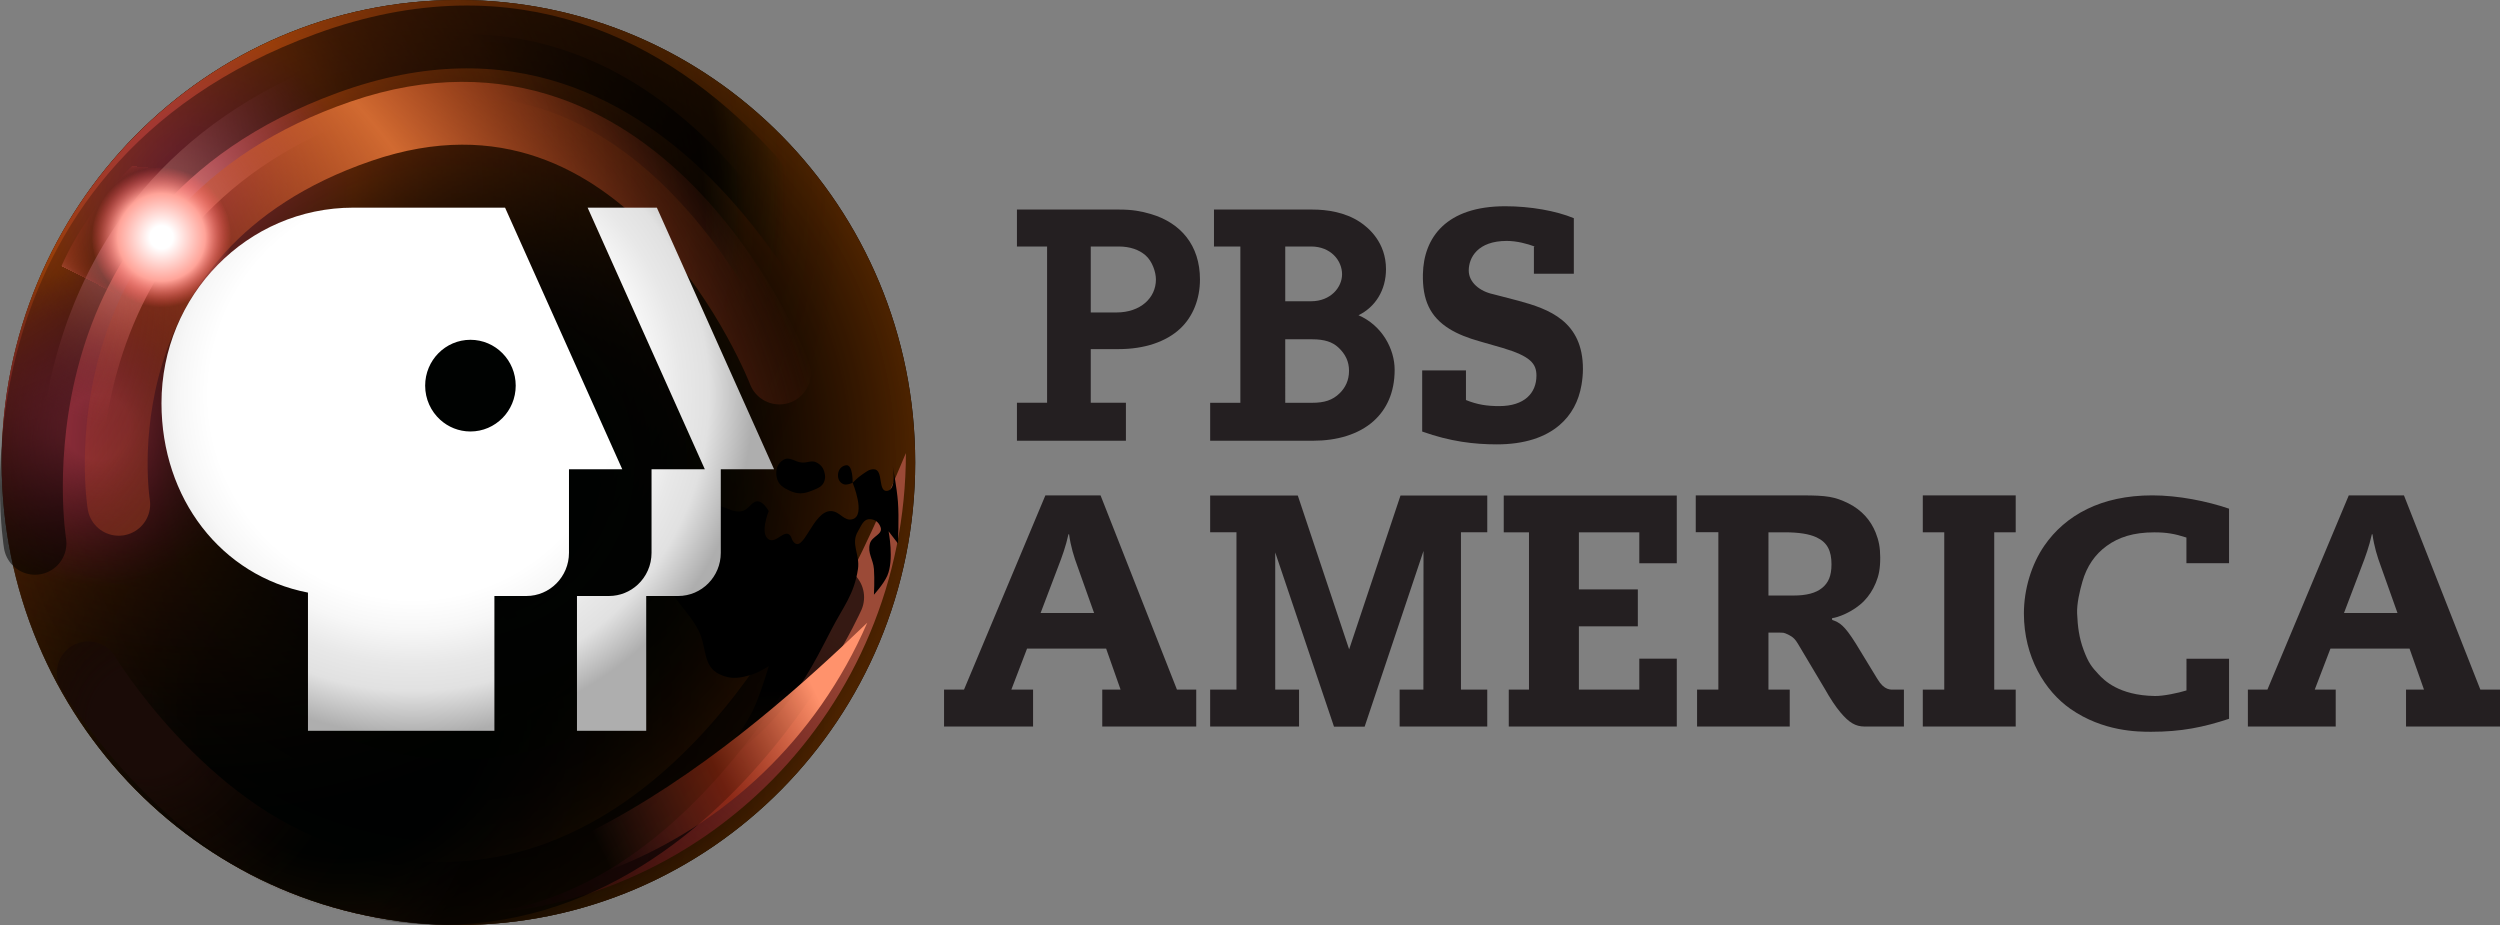 <svg version="1.1" xmlns="http://www.w3.org/2000/svg" xmlns:xlink="http://www.w3.org/1999/xlink" width="477.537" height="176.689" viewBox="0,0,477.537,176.689"><rect x="0" y="0" width="477.537" height="176.689" fill="#808080" stroke="none"/><defs><linearGradient x1="2.792" y1="180.314" x2="177.292" y2="180.314" gradientUnits="userSpaceOnUse" id="color-1"><stop offset="0" stop-color="#000000" stop-opacity="0.07"/><stop offset="0.14" stop-color="#000201"/></linearGradient><radialGradient cx="90.042" cy="180.314" r="88.344" gradientUnits="userSpaceOnUse" id="color-2"><stop offset="0.285" stop-color="#000200"/><stop offset="0.44" stop-color="#020500"/><stop offset="0.735" stop-color="#2d1300"/><stop offset="1" stop-color="#4f2400"/></radialGradient><radialGradient cx="67.657" cy="228.478" r="95.287" gradientUnits="userSpaceOnUse" id="color-3"><stop offset="0.285" stop-color="#000201"/><stop offset="1" stop-color="#000000" stop-opacity="0"/></radialGradient><radialGradient cx="39.931" cy="127.513" r="124.399" gradientUnits="userSpaceOnUse" id="color-4"><stop offset="0.05" stop-color="#ac3746"/><stop offset="0.245" stop-color="#9b3e0a"/><stop offset="1" stop-color="#010200" stop-opacity="0"/></radialGradient><radialGradient cx="21.179" cy="173.617" r="124.205" gradientUnits="userSpaceOnUse" id="color-5"><stop offset="0.05" stop-color="#ac3746"/><stop offset="0.245" stop-color="#5d083b" stop-opacity="0"/><stop offset="1" stop-color="#010200" stop-opacity="0"/></radialGradient><radialGradient cx="90.042" cy="180.314" r="88.344" gradientUnits="userSpaceOnUse" id="color-6"><stop offset="0.285" stop-color="#000201"/><stop offset="1" stop-color="#000000" stop-opacity="0"/></radialGradient><radialGradient cx="32.3" cy="135.24" r="112.568" gradientUnits="userSpaceOnUse" id="color-7"><stop offset="0" stop-color="#f19790"/><stop offset="0.35" stop-color="#ab3c47" stop-opacity="0"/><stop offset="0.62" stop-color="#000000" stop-opacity="0"/><stop offset="0.93" stop-color="#000000" stop-opacity="0.66"/><stop offset="1" stop-color="#010f00" stop-opacity="0"/></radialGradient><radialGradient cx="33.166" cy="131.306" r="119.652" fx="-33.377" fy="118.377" gradientUnits="userSpaceOnUse" id="color-8"><stop offset="0.04" stop-color="#000000" stop-opacity="0"/><stop offset="0.57" stop-color="#000000" stop-opacity="0.533"/><stop offset="0.93" stop-color="#000000" stop-opacity="0.66"/><stop offset="1" stop-color="#020f00" stop-opacity="0"/></radialGradient><radialGradient cx="12.021" cy="213.282" r="154.346" fx="-33.468" fy="118.285" gradientUnits="userSpaceOnUse" id="color-9"><stop offset="0.215" stop-color="#be3d21" stop-opacity="0"/><stop offset="0.655" stop-color="#d16a31"/><stop offset="1" stop-color="#bc3d21" stop-opacity="0"/></radialGradient><radialGradient cx="33.068" cy="137.503" r="13.295" fx="-33.334" fy="118.421" gradientUnits="userSpaceOnUse" id="color-10"><stop offset="0.165" stop-color="#ffffff"/><stop offset="0.625" stop-color="#ffa7a7" stop-opacity="0.6"/><stop offset="1" stop-color="#ff3e3e" stop-opacity="0"/></radialGradient><radialGradient cx="33.317" cy="137.301" r="13.393" gradientUnits="userSpaceOnUse" id="color-11"><stop offset="0.165" stop-color="#ffffff"/><stop offset="0.625" stop-color="#ffa398"/><stop offset="1" stop-color="#ff5353" stop-opacity="0"/></radialGradient><linearGradient x1="169.36" y1="178.197" x2="94.595" y2="266.855" gradientUnits="userSpaceOnUse" id="color-12"><stop offset="0.27" stop-color="#9b4a37"/><stop offset="0.99" stop-color="#83002d" stop-opacity="0"/></linearGradient><linearGradient x1="151.525" y1="179.569" x2="151.525" y2="241.881" gradientUnits="userSpaceOnUse" id="color-13"><stop offset="0.705" stop-color="#000000"/><stop offset="0.955" stop-color="#000000" stop-opacity="0"/></linearGradient><radialGradient cx="30.058" cy="229.726" r="112.568" gradientUnits="userSpaceOnUse" id="color-14"><stop offset="0.09" stop-color="#1a0b07"/><stop offset="0.35" stop-color="#140600" stop-opacity="0.058"/><stop offset="0.5" stop-color="#000000" stop-opacity="0"/><stop offset="0.605" stop-color="#000000" stop-opacity="0.594"/><stop offset="0.9" stop-color="#000000" stop-opacity="0.66"/></radialGradient><linearGradient x1="162.617" y1="208.133" x2="58.989" y2="258.938" gradientUnits="userSpaceOnUse" id="color-15"><stop offset="0.095" stop-color="#ff926c"/><stop offset="0.3" stop-color="#ae3113" stop-opacity="0.529"/><stop offset="0.53" stop-color="#bc4839" stop-opacity="0"/></linearGradient><radialGradient cx="81.393" cy="167.436" r="64.976" gradientUnits="userSpaceOnUse" id="color-16"><stop offset="0.6" stop-color="#ffffff"/><stop offset="0.69" stop-color="#f7f7f7"/><stop offset="0.79" stop-color="#e8e8e8"/><stop offset="0.87" stop-color="#e1e1e1"/><stop offset="1" stop-color="#aeaeae"/></radialGradient><radialGradient cx="81.393" cy="167.436" r="64.976" gradientUnits="userSpaceOnUse" id="color-17"><stop offset="0.6" stop-color="#ffffff"/><stop offset="0.69" stop-color="#f7f7f7"/><stop offset="0.79" stop-color="#e8e8e8"/><stop offset="0.87" stop-color="#e1e1e1"/><stop offset="1" stop-color="#aeaeae"/></radialGradient></defs><g transform="translate(-2.472,-91.969)"><g data-paper-data="{&quot;isPaintingLayer&quot;:true}" stroke-linejoin="miter" stroke-miterlimit="10" stroke-dasharray="" stroke-dashoffset="0" style="mix-blend-mode: normal"><g fill="#241f21" fill-rule="nonzero" stroke="none" stroke-width="1" stroke-linecap="butt"><path d="M202.481,139.054h-5.759v-7.055h19.588c2.409,0 4.122,0.297 6.012,0.858c5.713,1.696 9.362,5.981 9.362,12.497c0,3.724 -1.338,7.098 -3.772,9.378c-2.689,2.52 -6.824,3.922 -11.748,3.922h-5.342v10.241h6.716v7.259h-20.816v-7.259h5.759zM210.822,151.654h4.914c4.613,0 7.535,-2.8 7.535,-6.3c0,-1.414 -0.696,-3.478 -1.969,-4.598c-1.219,-1.073 -2.968,-1.702 -5.14,-1.702h-5.34z"/><path d="M239.557,139.054h-5.198v-7.055h18.842c2.706,0 6.139,0.473 9.02,2.366c1.709,1.123 4.996,3.941 4.996,9.009c0,4.03 -2.039,7.239 -5.25,8.811c4.467,1.929 6.903,6.407 6.903,10.422c0,4.38 -1.57,7.564 -3.966,9.74c-2.919,2.651 -7.148,3.806 -11.567,3.806h-19.707v-7.244h5.768v-29.855zM247.973,168.909h5.113c2.324,0 3.928,-0.476 5.319,-1.862c1.033,-1.03 1.752,-2.405 1.752,-4.253c0,-1.738 -0.666,-3.183 -2.054,-4.466c-1.118,-1.034 -2.624,-1.551 -5.018,-1.551h-5.113zM247.973,149.513h4.938c3.752,0 5.916,-2.675 5.916,-5.152c0,-2.635 -2.165,-5.307 -5.916,-5.307h-4.938z"/><path d="M295.647,139.067c-1.431,-0.531 -3.411,-1.078 -5.367,-1.078c-5.548,0 -7.255,3.187 -7.255,5.655c0,2.286 2.146,3.982 4.642,4.513l4.832,1.257c5.819,1.578 12.336,3.898 12.336,13.036c0,1.033 -0.11,2.089 -0.274,3.048c-0.531,3.103 -1.903,5.723 -4.232,7.702c-2.699,2.294 -6.645,3.651 -11.931,3.651c-4.292,0 -8.91,-0.531 -14.267,-2.452v-11.684h8.362v5.667c2.146,0.875 4.03,1.159 6.351,1.159c4.832,0 7.11,-2.495 7.11,-5.822c0,-2.28 -1.118,-3.704 -6.491,-5.298l-4.292,-1.234c-2.369,-0.657 -4.278,-1.434 -5.796,-2.368c-3.813,-2.345 -5.202,-5.64 -5.109,-10.457c0.137,-7.028 4.467,-12.996 15.721,-12.996c4.832,0 9.708,0.875 13.109,2.28v10.614h-7.625v-5.163z"/><path d="M274.383,197.21l-11.244,33.56h-5.855l-11.225,-33.278v26.203h4.549v7.051h-16.981v-7.051h5.028v-30.049h-5.027v-7.027h16.74l9.809,29.386l9.811,-29.386h16.572v7.027h-5.024v30.049h5.022v7.051h-16.736v-7.051h4.537z"/><path d="M315.604,217.786h7.159v12.961h-32.094v-7.051h3.861v-30.049h-4.821v-7.027h33.053v12.948h-7.159v-5.921h-11.54v10.909h11.26v7.052h-11.26v12.088h11.54z"/><path d="M330.703,193.623h-4.317v-7.027h20.381c4.68,0 6.192,0.26 8.758,1.51c2.573,1.287 4.299,3.265 5.238,5.634c0.584,1.472 0.852,2.79 0.859,4.697c0.008,2.214 -0.281,3.502 -0.849,4.877c-0.583,1.411 -1.355,2.532 -2.216,3.424c-2.115,2.191 -5.266,3.261 -6.124,3.298v0.343c1.426,0.495 2.301,0.957 4.556,4.566l4.096,6.722c1.343,2.241 2.538,2.029 3.337,2.029h1.727v7.051h-7.509c-1.72,0 -2.964,-0.736 -4.612,-2.695c-0.926,-1.1 -1.916,-2.587 -3.021,-4.545l-5.1,-8.562c-0.234,-0.399 -0.466,-0.713 -0.711,-0.97c-0.599,-0.629 -1.778,-1.1 -2.075,-1.137c-0.205,-0.026 -0.474,-0.039 -0.859,-0.039h-1.991v10.897h4.064v7.051h-17.699v-7.051h4.066zM340.272,205.723h4.821c2.388,0 4.215,-0.452 5.434,-1.453c1.176,-0.966 1.786,-2.252 1.786,-4.516c0,-2.559 -0.798,-4.184 -2.848,-5.139c-1.409,-0.656 -3.408,-0.969 -6.146,-0.969h-3.046z"/><path d="M373.854,193.647h-4.101v-7.051h17.747v7.051h-4.101v30.049h4.101v7.051h-17.747v-7.051h4.101z"/><path d="M420.122,217.791h8.13v11.481c-4.893,1.608 -9.08,2.478 -14.893,2.478c-2.515,0 -9.154,-0.022 -15.39,-4.369c-4.881,-3.402 -8.902,-9.911 -8.902,-18.236c0,-4.602 1.433,-9.371 3.923,-12.971c1.968,-2.845 4.673,-5.279 8.161,-6.978c3.407,-1.659 7.549,-2.605 12.447,-2.605c4.979,0 10.455,1.109 14.655,2.543v10.412h-8.142v-4.897c-2.254,-0.733 -3.816,-0.993 -6.143,-0.993c-3.971,0 -6.811,0.93 -9.112,2.608c-2.208,1.611 -3.772,3.862 -4.615,6.81c-0.502,1.758 -1.089,4.202 -1.008,6.09c0.109,2.528 0.382,4.636 1.227,6.919c0.953,2.572 1.585,3.302 2.875,4.694c0.997,1.076 3.822,4.037 10.764,4.138c1.635,0.024 4.416,-0.568 6.023,-1.064z"/><path d="M457.285,200.228c-0.719,-1.934 -1.323,-3.889 -1.635,-6.201h-0.12c-0.504,2.311 -1.219,4.267 -1.986,6.248l-3.334,8.786h10.217zM462.729,215.865h-15.109l-2.998,7.831h4.005v7.051h-16.778v-7.051h3.732l15.541,-37.1h10.541l14.593,37.1h3.754v7.051h-17.951v-7.051h3.43z"/><path d="M208.317,200.228c-0.719,-1.934 -1.323,-3.889 -1.635,-6.201h-0.12c-0.504,2.311 -1.219,4.267 -1.986,6.248l-3.334,8.786h10.217zM213.761,215.865h-15.109l-2.998,7.831h4.149v7.051h-17.004v-7.051h3.813l15.541,-37.1h10.541l14.593,37.1h3.682v7.051h-17.951v-7.051h3.502z"/></g><path d="M2.792,180.314c0,-48.791 39.063,-88.344 87.25,-88.344c48.187,0 87.25,39.553 87.25,88.344c0,48.791 -39.063,88.344 -87.25,88.344c-48.187,0 -87.25,-39.553 -87.25,-88.344z" fill="url(#color-1)" fill-rule="nonzero" stroke="none" stroke-width="1" stroke-linecap="butt"/><path d="M2.792,180.314c0,-48.791 39.063,-88.344 87.25,-88.344c48.187,0 87.25,39.553 87.25,88.344c0,48.791 -39.063,88.344 -87.25,88.344c-48.187,0 -87.25,-39.553 -87.25,-88.344z" fill="url(#color-2)" fill-rule="nonzero" stroke="none" stroke-width="1" stroke-linecap="butt"/><path d="M2.792,180.314c0,-48.791 39.063,-88.344 87.25,-88.344c48.187,0 87.25,39.553 87.25,88.344c0,48.791 -39.063,88.344 -87.25,88.344c-48.187,0 -87.25,-39.553 -87.25,-88.344z" fill="url(#color-3)" fill-rule="nonzero" stroke="none" stroke-width="1" stroke-linecap="butt"/><path d="M2.792,180.314c0,-48.791 39.063,-88.344 87.25,-88.344c48.187,0 87.25,39.553 87.25,88.344c0,48.791 -39.063,88.344 -87.25,88.344c-48.187,0 -87.25,-39.553 -87.25,-88.344z" fill="url(#color-4)" fill-rule="nonzero" stroke="none" stroke-width="1" stroke-linecap="butt"/><path d="M2.792,180.314c0,-48.791 39.063,-88.344 87.25,-88.344c48.187,0 87.25,39.553 87.25,88.344c0,48.791 -39.063,88.344 -87.25,88.344c-48.187,0 -87.25,-39.553 -87.25,-88.344z" fill="url(#color-5)" fill-rule="nonzero" stroke="none" stroke-width="1" stroke-linecap="butt"/><path d="M2.792,180.314c0,-48.791 39.063,-88.344 87.25,-88.344c48.187,0 87.25,39.553 87.25,88.344c0,48.791 -39.063,88.344 -87.25,88.344c-48.187,0 -87.25,-39.553 -87.25,-88.344z" fill="url(#color-6)" fill-rule="nonzero" stroke="none" stroke-width="1" stroke-linecap="butt"/><path d="M16.274,195.728c0,0 -9.804,-64.048 52.91,-87.057c62.711,-23.007 91.312,56.419 91.312,56.419" fill="none" fill-rule="nonzero" stroke="url(#color-7)" stroke-width="12" stroke-linecap="round"/><path d="M9.159,195.75c0,0 -11.073,-67.253 55.7,-91.674c71.983,-26.326 104.808,58.897 104.808,58.897" fill="none" fill-rule="nonzero" stroke="url(#color-8)" stroke-width="12" stroke-linecap="round"/><path d="M25.155,188.298c0,0 -8.578,-52.434 46.295,-71.27c54.871,-18.835 79.896,46.188 79.896,46.188" fill="none" fill-rule="nonzero" stroke="url(#color-9)" stroke-width="12" stroke-linecap="round"/><path d="M13.959,160.81c-5.621,-4.725 -1.622,-18.99 8.931,-31.862c10.553,-12.872 23.665,-19.477 29.286,-14.752c5.621,4.725 1.622,18.99 -8.931,31.862c-10.553,12.872 -23.665,19.477 -29.286,14.752z" fill="url(#color-10)" fill-rule="nonzero" stroke="none" stroke-width="1" stroke-linecap="butt"/><path d="M20.09,137.301c0,-7.397 5.922,-13.393 13.227,-13.393c7.305,0 13.227,5.996 13.227,13.393c0,7.397 -5.922,13.393 -13.227,13.393c-7.305,0 -13.227,-5.996 -13.227,-13.393z" fill="url(#color-11)" fill-rule="nonzero" stroke="none" stroke-width="1" stroke-linecap="butt"/><path d="M175.512,178.511c0,48.791 -39.063,88.344 -87.25,88.344c48.187,0 75.549,-60.266 87.25,-88.344z" fill="url(#color-12)" fill-rule="nonzero" stroke="none" stroke-width="1" stroke-linecap="butt"/><g fill="url(#color-13)" fill-rule="nonzero" stroke="none" stroke-width="1" stroke-linecap="butt"><path d="M159.995,183.672c-0.303,1.251 -1.36,1.588 -2.544,2.061c-1.478,0.591 -2.618,0.654 -4.07,0c-1.284,-0.577 -2.259,-1.182 -2.544,-2.576c-0.28,-1.372 0.083,-2.631 1.272,-3.348c1.207,-0.727 2.159,0.427 3.561,0.515c1.091,0.069 1.833,-0.518 2.798,0c0.878,0.471 1.318,1.077 1.526,2.061c0.104,0.492 0.119,0.799 0,1.288z"/><path d="M163.557,184.445c-0.734,-0.324 -1.055,-0.993 -1.017,-1.803c0.044,-0.926 0.622,-1.657 1.526,-1.803c1.366,-0.22 1.272,3.348 1.272,3.348c0,0 -1.137,0.541 -1.781,0.258z"/><path d="M172.205,193.459c0,0 1.085,5.469 -0.254,8.5c-0.697,1.58 -2.544,3.606 -2.544,3.606c0,0 0.147,-2.988 0,-4.894c-0.149,-1.929 -1.275,-3.029 -0.763,-4.894c0.385,-1.397 2.512,-1.723 2.035,-3.091c-0.33,-0.948 -1.042,-1.512 -2.035,-1.545c-1.264,-0.042 -1.632,1.225 -2.289,2.318c-1.446,2.406 0.418,4.428 0,7.212c-0.735,4.897 -2.828,7.197 -5.087,11.59c-3.678,7.151 -5.832,11.295 -11.192,17.257c-5.086,5.658 -15.008,12.363 -15.008,12.363c0,0 8.106,-7.807 11.192,-14.166c1.539,-3.17 3.052,-8.5 3.052,-8.5c0,0 -1.78,1.143 -3.052,1.545c-2.37,0.751 -4.114,1.075 -6.359,0c-3.294,-1.576 -2.353,-5.246 -4.07,-8.5c-2.183,-4.139 -5.21,-5.698 -6.105,-10.303c-0.811,-4.174 -1.647,-7.757 1.272,-10.818c2.314,-2.425 4.81,-2.607 8.14,-2.576c2.026,0.02 3.104,1.45 5.087,1.03c1.436,-0.303 1.902,-2.229 3.307,-1.803c0.942,0.286 1.781,1.803 1.781,1.803c0,0 -1.788,4.321 0,5.409c1.386,0.844 3.023,-2.02 4.07,-0.773c0.288,0.343 0.263,0.656 0.509,1.03c2.002,3.05 3.766,-5.854 7.377,-5.666c1.696,0.089 2.445,2.041 4.07,1.545c2.569,-0.782 0,-6.954 0,-6.954c0,0 1.009,-1.046 1.781,-1.545c0.825,-0.533 1.312,-1.06 2.289,-1.03c1.874,0.058 0.688,4.386 2.544,4.121c1.873,-0.267 1.052,-4.714 1.019,-4.888c0.032,0.166 0.809,4.268 1.016,6.949c0.241,3.109 0,7.984 0,7.984z"/></g><path d="M161.524,206.057c0,0 -32.733,73.181 -96.408,53.071c-27.729,-8.757 -45.79,-38.635 -45.79,-38.635" fill="none" fill-rule="nonzero" stroke="url(#color-14)" stroke-width="12" stroke-linecap="round"/><path d="M168.127,210.922c-19.347,44.686 -70.806,65.031 -114.939,45.442c44.133,19.589 93.089,-24.483 114.939,-45.442z" fill="url(#color-15)" fill-rule="nonzero" stroke="none" stroke-width="1" stroke-linecap="butt"/><path d="M111.155,197.571c0,4.552 -3.645,8.242 -8.14,8.242h-6.105v25.756h-35.612v-26.404c-16.59,-3.211 -27.981,-17.973 -27.981,-36.184c0,-20.625 16.399,-37.347 36.63,-37.347h28.999l22.385,49.967h-10.175zM92.332,156.875c-4.777,0 -8.649,3.92 -8.649,8.757c0,2.587 1.109,4.914 2.87,6.515c1.53,1.393 3.557,2.242 5.779,2.242c4.778,0 8.649,-3.92 8.649,-8.757c0,-4.838 -3.871,-8.757 -8.649,-8.757z" fill="url(#color-16)" fill-rule="evenodd" stroke="none" stroke-width="1" stroke-linecap="butt"/><path d="M126.926,181.602h10.175l-22.385,-49.967h13.227l22.385,49.967h-10.175v15.969c0,4.552 -3.645,8.242 -8.14,8.242h-6.105v25.756h-13.227v-25.756h6.105c2.127,0 4.066,-0.825 5.517,-2.181c1.614,-1.505 2.623,-3.663 2.623,-6.061z" fill="url(#color-17)" fill-rule="nonzero" stroke="none" stroke-width="1" stroke-linecap="butt"/></g></g></svg>